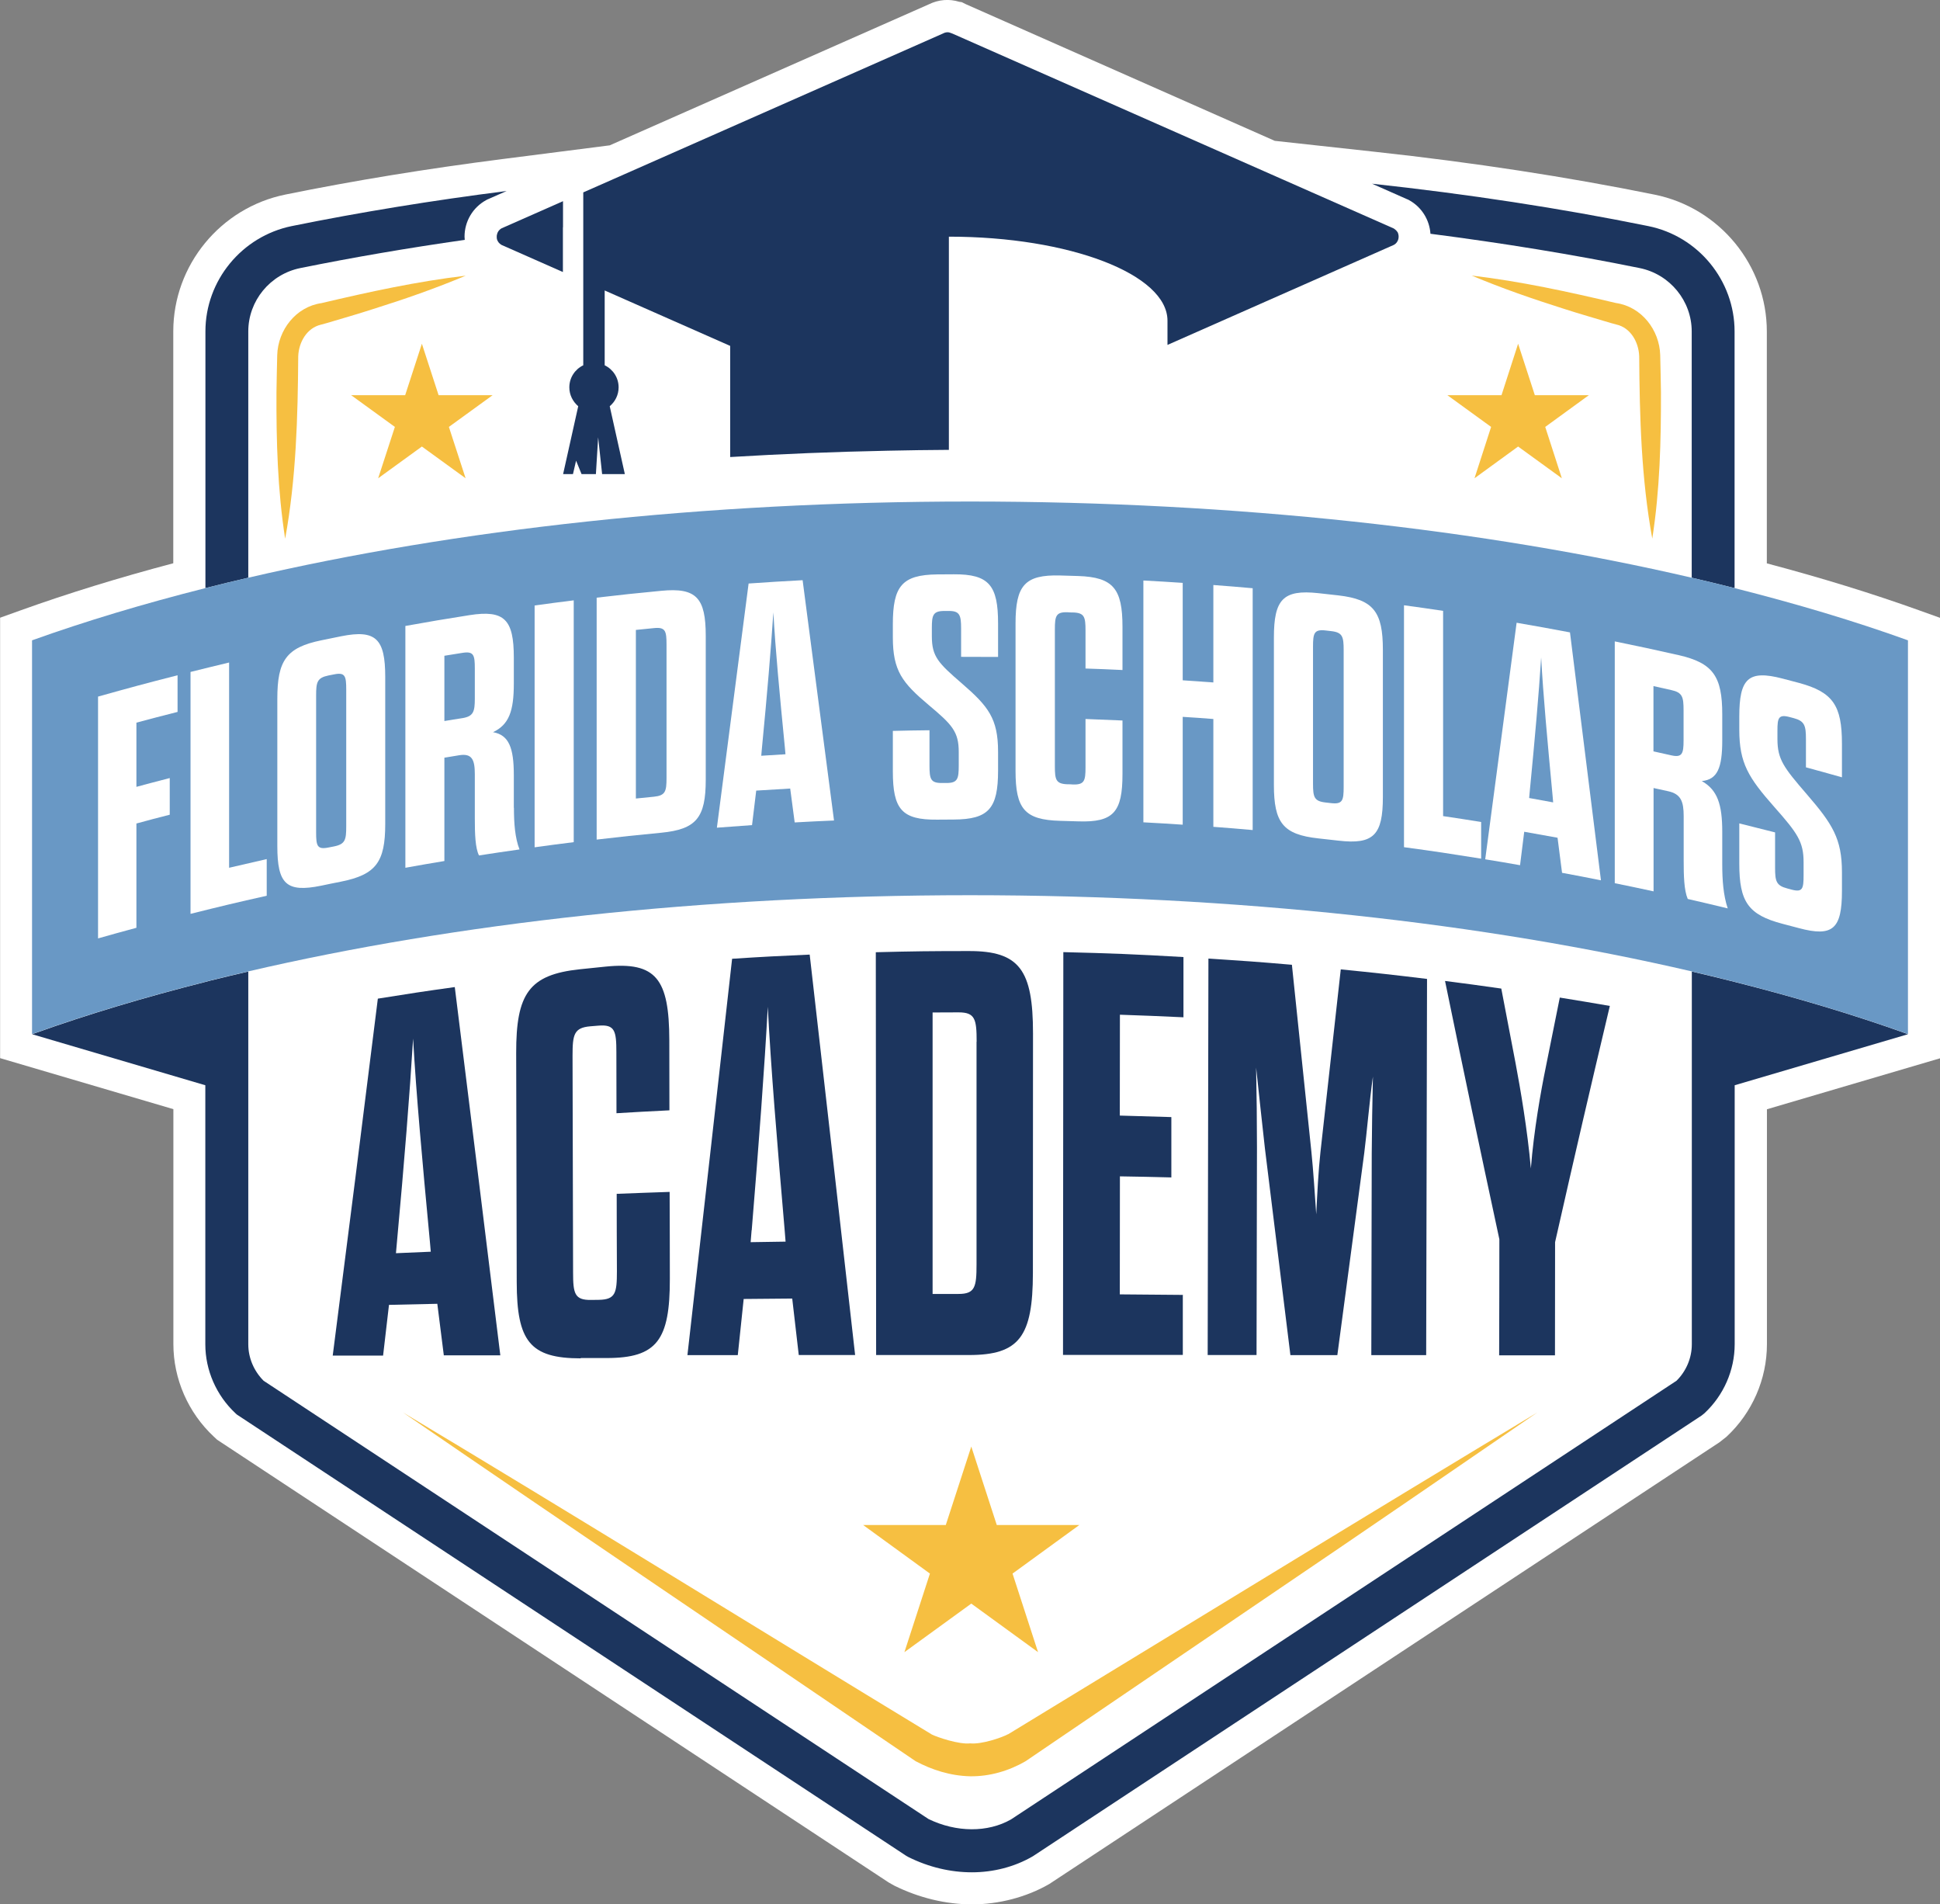 <?xml version="1.0" encoding="UTF-8"?>
<svg id="Layer_2" xmlns="http://www.w3.org/2000/svg" viewBox="0 0 181.04 177.67">
  <rect x="0" y="0" width="181.04" height="177.67" fill="#808080" stroke="none"/>
  <defs>
    <style>.cls-1{fill:#1c355e;}.cls-2{fill:#6998c5;}.cls-3{fill:#fff;}.cls-4{fill:#f6bf41;}</style>
  </defs>
  <g id="Layer_1-2">
    <path class="cls-3" d="M181.04,57.64l-1.98-.71c-4.32-1.55-9.08-3.02-14.18-4.37v-21.63c0-6.17-4.4-11.54-10.47-12.77-8.17-1.66-16.93-3-26.03-3.99l-9.42-1.03L90.13.39l-.38-.19-.22-.03c-.96-.3-1.96-.2-2.82.22l-29.81,13.17-10.01,1.28c-7.05.9-13.87,2.01-20.25,3.31-6.07,1.23-10.47,6.6-10.47,12.77v21.63c-5.1,1.35-9.86,2.82-14.18,4.37l-1.98.71v41.09l16.17,4.76v21.92c0,3.25,1.38,6.4,3.77,8.63l.31.29,62.66,41.3.53.3c2.3,1.14,4.81,1.75,7.27,1.75s5.06-.66,7.2-1.9l62.54-41.21.66-.52c2.4-2.23,3.77-5.38,3.77-8.63v-21.92l16.17-4.76v-41.1Z" />
    <path class="cls-1" d="M23.17,30.92c0-2.86,2.04-5.34,4.86-5.91,4.94-1,10.07-1.88,15.34-2.63,0-.1-.02-.2-.02-.3,0-1.42.77-2.73,2.02-3.41l.11-.06.12-.05,1.68-.74c-6.92.88-13.63,1.97-20.04,3.27-4.67.95-8.07,5.08-8.07,9.83v23.95c1.31-.33,2.65-.66,4-.97v-22.98Z" />
    <path class="cls-1" d="M131.38,18.61l.11.06c1.17.64,1.91,1.83,2,3.14,6.74.87,13.28,1.93,19.52,3.2,2.82.57,4.86,3.06,4.86,5.91v22.98c1.35.31,2.69.64,4,.97v-23.95c0-4.75-3.39-8.89-8.07-9.83-8.16-1.66-16.81-2.98-25.76-3.95l3.21,1.42.12.05Z" />
    <path class="cls-1" d="M41.43,126.45c2.1,0,3.16,0,5.26,0-1.41-11.46-2.82-22.91-4.25-34.36-2.88.4-4.31.62-7.18,1.08-1.38,11.1-2.78,22.2-4.21,33.3,1.88,0,2.82,0,4.7,0,.22-1.89.33-2.83.55-4.73,1.81-.04,2.71-.06,4.51-.1.25,1.93.37,2.89.61,4.83ZM36.95,116.92c.04-.4.05-.61.09-1.01.69-7.52,1.19-13.75,1.51-19.01.29,5.18.85,11.31,1.56,18.86.04.41.06.61.09,1.02-1.3.05-1.95.08-3.26.14Z" />
    <path class="cls-1" d="M54.19,126.7h2.42c4.7,0,5.91-1.67,5.9-7.41,0-3.24-.01-4.86-.02-8.09-1.98.07-2.96.1-4.94.18,0,2.89.01,4.34.02,7.23,0,2.01-.13,2.63-1.67,2.66-.3,0-.45,0-.74.01-1.54.02-1.68-.59-1.68-2.58-.02-8.08-.03-12.12-.05-20.2,0-1.99.13-2.62,1.67-2.75.3-.03.45-.04.74-.06,1.54-.13,1.68.48,1.68,2.49,0,2.27,0,3.41.01,5.68,1.97-.12,2.96-.17,4.94-.27,0-2.61,0-3.92-.01-6.53-.01-5.74-1.23-7.35-5.93-6.88-.97.1-1.45.15-2.42.25-4.75.5-5.95,2.29-5.94,7.81.02,8.55.03,12.82.05,21.37.01,5.52,1.23,7.12,5.98,7.12Z" />
    <path class="cls-1" d="M69.41,121.19c1.81-.02,2.71-.02,4.52-.04.25,2.11.37,3.16.61,5.27,2.1,0,3.16,0,5.26,0-1.4-12.46-2.82-24.91-4.24-37.36-2.9.13-4.34.2-7.24.39-1.38,12.33-2.77,24.65-4.17,36.98,1.88,0,2.82,0,4.7,0,.22-2.09.33-3.14.55-5.24ZM70.15,114.78c.68-8.28,1.19-15.09,1.5-20.85.29,5.72.86,12.5,1.57,20.79.04.45.06.67.09,1.12-1.3.02-1.96.03-3.26.05.04-.45.05-.67.09-1.11Z" />
    <path class="cls-1" d="M81.73,88.85c.01,12.52.02,25.05.03,37.57,3.47,0,5.2,0,8.66,0,4.7,0,5.96-1.72,5.97-7.64,0-8.95,0-13.42.01-22.37,0-5.91-1.26-7.69-5.98-7.68-3.48,0-5.22.02-8.69.11ZM91.13,97.19c0,8.31,0,12.47,0,20.78,0,2.1-.14,2.75-1.68,2.75-.97,0-1.45,0-2.42,0,0-10.5,0-15.76,0-26.26.97,0,1.46-.01,2.43-.01,1.54,0,1.68.64,1.68,2.74Z" />
    <path class="cls-1" d="M110.42,120.81c-2.37-.02-3.55-.03-5.92-.05,0-4.4,0-6.61.01-11.01,1.92.03,2.88.05,4.8.1,0-2.25,0-3.38,0-5.63-1.92-.06-2.88-.09-4.81-.14,0-3.76,0-5.64.01-9.41,2.37.08,3.56.13,5.93.24,0-2.25,0-3.37,0-5.62-4.48-.26-6.72-.35-11.21-.46-.01,12.53-.02,25.05-.03,37.58,4.47,0,6.71,0,11.18,0v-5.62Z" />
    <path class="cls-1" d="M117.3,107.1c0-2.2-.03-5.14-.08-7.5.27,2.48.59,5.53.82,7.53.95,7.76,1.43,11.62,2.38,19.3,1.75,0,2.63,0,4.38,0,1.01-7.59,1.51-11.37,2.51-18.85.24-1.88.48-4.77.81-7.14-.05,2.29-.1,5.04-.11,7.18-.02,7.53-.03,11.29-.04,18.81,2.05,0,3.07,0,5.12,0,.03-11.7.05-23.4.08-35.1-3.22-.39-4.83-.57-8.05-.89-.76,6.8-1.14,10.21-1.9,17.08-.19,1.75-.29,3.76-.39,5.77-.14-2.02-.27-4.05-.45-5.82-.73-6.95-1.09-10.45-1.82-17.46-3.11-.27-4.67-.38-7.79-.58-.02,12.33-.05,24.66-.07,36.99,1.83,0,2.74,0,4.56,0,.02-7.73.02-11.6.04-19.33Z" />
    <path class="cls-1" d="M139.89,126.45c2.09,0,3.13,0,5.22,0,0-4.22,0-6.33.01-10.56,2.05-9.05,3.08-13.47,5.11-22.04-1.87-.32-2.8-.48-4.67-.78-.52,2.57-.78,3.86-1.3,6.46-.47,2.29-1.12,5.93-1.4,9.48-.32-3.6-.97-7.39-1.43-9.83-.53-2.76-.8-4.15-1.33-6.95-2.1-.3-3.15-.44-5.25-.71,2.02,9.81,3.04,14.64,5.07,24.1,0,4.32-.01,6.48-.02,10.8Z" />
    <path class="cls-1" d="M130.4,21.64c-.05-.09-.12-.16-.21-.23-.04-.04-.09-.07-.14-.1l-11.44-5.05-29.76-13.14s-.04,0-.06-.02c-.12-.05-.24-.09-.36-.09-.15,0-.29.04-.42.11l-30.79,13.6-2.79,1.23v8.27h0v7.86c-.77.37-1.3,1.15-1.3,2.06,0,.71.33,1.33.83,1.76l-1.41,6.33h.92l.29-1.25.51,1.25h1.34l.21-3.43.37,3.43h2.12l-1.41-6.33c.5-.42.83-1.05.83-1.76,0-.91-.53-1.69-1.3-2.06v-6.98h0s11.71,5.17,11.71,5.17h0v10.37c4.82-.29,9.72-.49,14.71-.59,1.89-.04,3.79-.07,5.7-.08v-.84h0v-19.05c11.27,0,20.4,3.51,20.4,7.84v2.26l21.12-9.33c.15-.08.27-.2.34-.34.08-.13.11-.29.11-.44s-.04-.3-.11-.44Z" />
    <path class="cls-1" d="M52.54,21.21v-2.44l-5.73,2.53c-.27.15-.41.4-.45.66-.01.11-.01.23.01.34.06.22.2.42.43.55l5.73,2.53v-4.17Z" />
    <path class="cls-1" d="M177.82,96.4c-4.9-1.75-10.24-3.35-15.94-4.79-.17-.04-.35-.09-.52-.13-1.14-.29-2.3-.56-3.48-.84v34.78c0,1.27-.52,2.5-1.43,3.4l-62.11,40.93c-2.16,1.23-5.09,1.22-7.69-.04l-62.05-40.89c-.91-.91-1.43-2.14-1.43-3.4v-34.78c-1.17.27-2.33.55-3.47.83-.18.04-.35.09-.53.14-5.66,1.43-10.96,3.02-15.84,4.76l-.33.12,16.16,4.76v24.17c0,2.42,1.03,4.77,2.82,6.44l.12.11,62.45,41.16.21.12c1.92.96,3.96,1.43,5.94,1.43s3.98-.5,5.69-1.5l62.41-41.12.26-.21c1.79-1.67,2.82-4.01,2.82-6.44v-24.16l16.17-4.76-.24-.09Z" />
    <path class="cls-2" d="M161.88,54.87c-1.31-.33-2.65-.66-4-.97-19.31-4.49-42.45-7.11-67.36-7.11s-48.04,2.62-67.36,7.11c-1.35.31-2.69.64-4,.97-5.78,1.46-11.2,3.09-16.17,4.87v36.73c.11-.04.22-.07.33-.11,4.87-1.74,10.18-3.33,15.84-4.76.18-.05.35-.09.53-.14,1.14-.29,2.3-.56,3.47-.83,19.31-4.49,42.45-7.11,67.36-7.11s48.04,2.62,67.36,7.11c1.17.27,2.33.55,3.48.84.18.04.35.09.52.13,5.69,1.44,11.04,3.04,15.94,4.79.07.03.15.05.23.08v-36.73c-4.96-1.79-10.39-3.41-16.17-4.87Z" />
    <polygon class="cls-4" points="137.6 44.62 141.67 41.66 145.75 44.62 144.2 39.83 148.27 36.87 143.23 36.87 141.67 32.07 140.12 36.87 135.07 36.87 139.15 39.83 137.6 44.62" />
    <polygon class="cls-4" points="40.93 36.87 39.37 32.07 37.81 36.87 32.77 36.87 36.85 39.83 35.29 44.62 39.37 41.66 43.45 44.62 41.89 39.83 45.97 36.87 40.93 36.87" />
    <path class="cls-4" d="M94.06,161.8c-.57.31-2.46.96-3.52.85-1.05.12-3.08-.58-3.57-.82-16.45-9.99-32.89-20.18-49.36-30.05,15.9,10.91,31.89,21.68,47.83,32.53,1.52.81,3.25,1.37,5.09,1.41,1.84.03,3.65-.52,5.17-1.4l23.9-16.24c5.98-4.04,17.91-12.21,23.86-16.3-6.16,3.7-18.58,11.23-24.71,14.98,0,0-24.67,15.04-24.67,15.04Z" />
    <path class="cls-4" d="M43.46,25.72c-4.56.54-9.01,1.51-13.46,2.56-2.39.34-4.06,2.51-4.13,4.85-.03.75-.05,2.68-.07,3.46-.02,4.58.1,9.11.81,13.67,1.03-5.63,1.18-11.33,1.22-17.02.05-1.31.8-2.64,2.12-2.95l.55-.15c1.45-.43,2.91-.85,4.36-1.32,2.9-.91,5.77-1.91,8.6-3.1Z" />
    <path class="cls-4" d="M150.3,30.13s.55.15.55.15c1.32.3,2.07,1.64,2.12,2.95.04,5.69.19,11.39,1.22,17.02.71-4.56.82-9.09.81-13.67-.02-.77-.04-2.71-.07-3.46-.07-2.34-1.74-4.51-4.13-4.85-4.45-1.05-8.89-2.02-13.46-2.56,2.82,1.19,5.7,2.18,8.6,3.1,1.45.47,2.91.88,4.36,1.32Z" />
    <polygon class="cls-4" points="93.02 142.28 90.64 134.96 88.26 142.28 80.55 142.28 86.78 146.81 84.4 154.14 90.64 149.61 96.87 154.14 94.49 146.81 100.72 142.28 93.02 142.28" />
    <path class="cls-3" d="M12.73,73.41c1.24-.33,1.86-.5,3.11-.82v3.42c-1.25.32-1.87.48-3.11.82,0,3.89,0,5.84,0,9.73-1.43.39-2.15.58-3.58.99,0-9.02,0-13.54,0-22.56,2.96-.83,4.44-1.23,7.42-1.99,0,1.37,0,2.05,0,3.42-1.54.39-2.31.59-3.84,1,0,2.4,0,3.6,0,6Z" />
    <path class="cls-3" d="M17.78,62.69c1.44-.36,2.16-.53,3.6-.88,0,7.66,0,11.49,0,19.15,1.4-.33,2.1-.49,3.51-.81,0,1.37,0,2.05,0,3.42-2.85.64-4.27.98-7.11,1.69,0-9.02,0-13.54,0-22.56Z" />
    <path class="cls-3" d="M25.88,65.19c0-3.55.83-4.78,4.1-5.45.74-.15,1.11-.23,1.86-.38,3.24-.65,4.11.24,4.11,3.79,0,5.49,0,8.24,0,13.73,0,3.55-.87,4.72-4.11,5.37-.74.15-1.12.22-1.86.38-3.27.67-4.1-.16-4.1-3.7v-13.73ZM32.31,64.33c0-1.26-.1-1.63-1.15-1.41-.21.04-.31.06-.51.1-1.06.22-1.15.62-1.15,1.88,0,5.11,0,7.66,0,12.76,0,1.26.1,1.62,1.15,1.41.21-.04.31-.06.51-.1,1.06-.21,1.15-.62,1.15-1.87v-12.76Z" />
    <path class="cls-3" d="M47.96,75.36c0,1.45.1,2.82.52,3.89-1.51.21-2.27.33-3.78.56-.35-.69-.39-2.03-.39-3.45v-4.13c0-1.35-.26-1.96-1.45-1.77-.55.09-.83.13-1.39.23,0,3.85,0,5.78,0,9.64-1.46.24-2.18.37-3.64.63,0-9.02,0-13.54,0-22.56,2.39-.43,3.59-.63,5.99-1.01,3.26-.51,4.13.41,4.13,3.96v2.42c0,2.58-.45,3.83-1.94,4.54,1.48.26,1.94,1.46,1.94,4v3.06ZM44.31,62.37c0-1.26-.1-1.63-1.16-1.46-.67.11-1.01.16-1.68.27v6.09c.67-.11,1.01-.17,1.68-.27,1.03-.17,1.16-.6,1.16-1.83v-2.8Z" />
    <path class="cls-3" d="M49.89,56.49c1.46-.2,2.19-.3,3.65-.48,0,9.03,0,13.54,0,22.56-1.46.18-2.19.28-3.65.48,0-9.02,0-13.54,0-22.56Z" />
    <path class="cls-3" d="M55.68,55.76c2.41-.28,3.61-.41,6.03-.64,3.28-.32,4.15.66,4.15,4.21,0,5.36,0,8.05,0,13.41,0,3.55-.88,4.63-4.15,4.95-2.41.23-3.62.36-6.03.64,0-9.02,0-13.54,0-22.56ZM61.03,74.33c1.07-.11,1.17-.5,1.17-1.76v-12.44c0-1.26-.1-1.64-1.17-1.53-.67.07-1.01.1-1.69.17,0,6.29,0,9.44,0,15.73.67-.07,1.01-.1,1.69-.17Z" />
    <path class="cls-3" d="M73.72,73.57c-1.26.07-1.89.11-3.15.19-.16,1.29-.23,1.93-.39,3.22-1.31.09-1.97.14-3.28.24,1.18-9.12,1.77-13.67,2.96-22.78,2.01-.14,3.02-.2,5.04-.31,1.17,8.96,1.76,13.45,2.93,22.42-1.47.06-2.2.1-3.67.18-.17-1.27-.25-1.9-.42-3.17ZM71.03,70.51c.91-.06,1.36-.09,2.27-.14-.03-.27-.04-.4-.06-.67-.49-5-.88-9.1-1.07-12.57-.23,3.49-.58,7.64-1.07,12.7-.03.27-.04.41-.06.68Z" />
    <path class="cls-3" d="M89.47,70.17c0-1.9-.6-2.55-2.8-4.39-2.47-2.08-3.35-3.19-3.35-6.32v-1.22c0-3.55.85-4.61,4.13-4.65.62,0,.94,0,1.56-.01,3.29-.02,4.13,1.04,4.13,4.58v3.13c-1.38-.01-2.07-.01-3.45-.01v-2.64c0-1.26-.13-1.65-1.17-1.64-.16,0-.23,0-.39,0-1.07,0-1.17.4-1.17,1.59v.77c0,1.9.6,2.5,2.8,4.4,2.47,2.14,3.38,3.27,3.38,6.39v1.74c0,3.55-.88,4.55-4.13,4.57-.62,0-.94,0-1.56.01-3.29.03-4.13-.96-4.13-4.51,0-1.51,0-2.26,0-3.77,1.37-.03,2.05-.05,3.42-.06v3.29c0,1.26.1,1.64,1.17,1.63.17,0,.25,0,.42,0,1.04,0,1.14-.39,1.14-1.65v-1.22Z" />
    <path class="cls-3" d="M98.44,71.49c0,1.26.1,1.64,1.17,1.68.21,0,.31,0,.52.02,1.07.03,1.17-.35,1.17-1.6,0-1.8,0-2.71,0-4.51,1.38.05,2.07.08,3.45.14,0,2,0,3,0,5,0,3.55-.84,4.52-4.13,4.41-.68-.02-1.01-.03-1.69-.05-3.32-.09-4.16-1.12-4.16-4.67,0-5.49,0-8.24,0-13.73,0-3.55.85-4.58,4.16-4.49.68.02,1.02.03,1.69.05,3.28.11,4.13,1.2,4.13,4.74,0,1.61,0,2.42,0,4.03-1.38-.07-2.07-.09-3.45-.14,0-1.42,0-2.13,0-3.55,0-1.26-.1-1.65-1.17-1.68-.21,0-.31,0-.52-.02-1.07-.03-1.17.35-1.17,1.61,0,5.11,0,7.66,0,12.76Z" />
    <path class="cls-3" d="M106.7,76.72c0-9.02,0-13.54,0-22.56,1.47.08,2.2.12,3.67.22,0,3.64,0,5.45,0,9.09,1.14.08,1.71.12,2.86.2,0-3.64,0-5.45,0-9.09,1.47.11,2.2.17,3.67.3,0,9.02,0,13.54,0,22.56-1.47-.13-2.2-.19-3.67-.3,0-4.02,0-6.03,0-10.06-1.14-.09-1.71-.13-2.86-.2,0,4.02,0,6.03,0,10.06-1.47-.1-2.2-.14-3.67-.22Z" />
    <path class="cls-3" d="M118.88,59.49c0-3.55.84-4.51,4.15-4.15.75.08,1.13.12,1.88.21,3.27.38,4.14,1.54,4.14,5.08,0,5.49,0,8.24,0,13.73,0,3.55-.87,4.45-4.14,4.07-.75-.09-1.13-.13-1.88-.21-3.3-.36-4.15-1.46-4.15-5,0-5.49,0-8.24,0-13.73ZM125.39,60.66c0-1.26-.1-1.66-1.17-1.78-.21-.02-.31-.04-.52-.06-1.07-.12-1.17.26-1.17,1.52,0,5.11,0,7.66,0,12.76,0,1.26.1,1.65,1.17,1.77.21.02.31.03.52.06,1.07.12,1.17-.25,1.17-1.51,0-5.11,0-7.66,0-12.76Z" />
    <path class="cls-3" d="M131.02,56.47c1.46.2,2.19.3,3.65.52,0,7.66,0,11.49,0,19.15,1.42.21,2.13.32,3.55.55,0,1.37,0,2.05,0,3.42-2.87-.46-4.31-.68-7.2-1.07,0-9.02,0-13.54,0-22.56Z" />
    <path class="cls-3" d="M145.36,78.16c-1.25-.23-1.87-.34-3.12-.56-.15,1.25-.23,1.87-.39,3.12-1.3-.23-1.95-.34-3.25-.55,1.17-8.83,1.76-13.25,2.93-22.07,2,.34,2.99.53,4.98.9,1.16,9.24,1.73,13.87,2.89,23.13-1.45-.29-2.17-.43-3.63-.7-.17-1.31-.25-1.96-.42-3.27ZM142.69,74.45c.9.16,1.35.24,2.25.41-.03-.28-.04-.41-.06-.69-.48-5.12-.87-9.31-1.06-12.83-.22,3.44-.58,7.5-1.06,12.45-.03.27-.04.4-.06.66Z" />
    <path class="cls-3" d="M160.72,80.66c0,1.45.1,2.86.51,4.09-1.49-.36-2.24-.54-3.73-.88-.35-.82-.38-2.18-.38-3.6,0-1.65,0-2.48,0-4.13,0-1.35-.25-2.06-1.44-2.32-.55-.12-.82-.18-1.37-.3,0,3.85,0,5.78,0,9.64-1.45-.31-2.17-.47-3.62-.76,0-9.02,0-13.54,0-22.56,2.38.49,3.57.74,5.95,1.28,3.23.73,4.08,1.99,4.08,5.53v2.42c0,2.58-.45,3.66-1.91,3.8,1.47.83,1.91,2.19,1.91,4.74v3.06ZM157.11,66.28c0-1.26-.1-1.67-1.15-1.9-.66-.15-1-.22-1.66-.37,0,2.44,0,3.66,0,6.09.66.14,1,.22,1.66.37,1.02.23,1.15-.16,1.15-1.38v-2.8Z" />
    <path class="cls-3" d="M168.31,80.43c0-1.9-.58-2.71-2.73-5.14-2.41-2.73-3.27-4.08-3.27-7.21v-1.22c0-3.55.83-4.39,4.04-3.55.61.16.91.24,1.52.4,3.2.86,4.02,2.13,4.02,5.68v3.13c-1.34-.38-2.01-.56-3.36-.93v-2.64c0-1.26-.13-1.68-1.14-1.95-.15-.04-.23-.06-.38-.1-1.05-.28-1.14.09-1.14,1.28v.77c0,1.9.59,2.66,2.73,5.14,2.41,2.79,3.29,4.16,3.29,7.29v1.74c0,3.55-.85,4.32-4.02,3.47-.61-.16-.91-.24-1.52-.4-3.21-.84-4.04-2.06-4.04-5.6v-3.77c1.34.33,2,.5,3.34.84v3.29c0,1.26.1,1.67,1.14,1.94.17.04.25.07.41.11,1.02.27,1.11-.09,1.11-1.35v-1.22Z" />
  </g>
</svg>